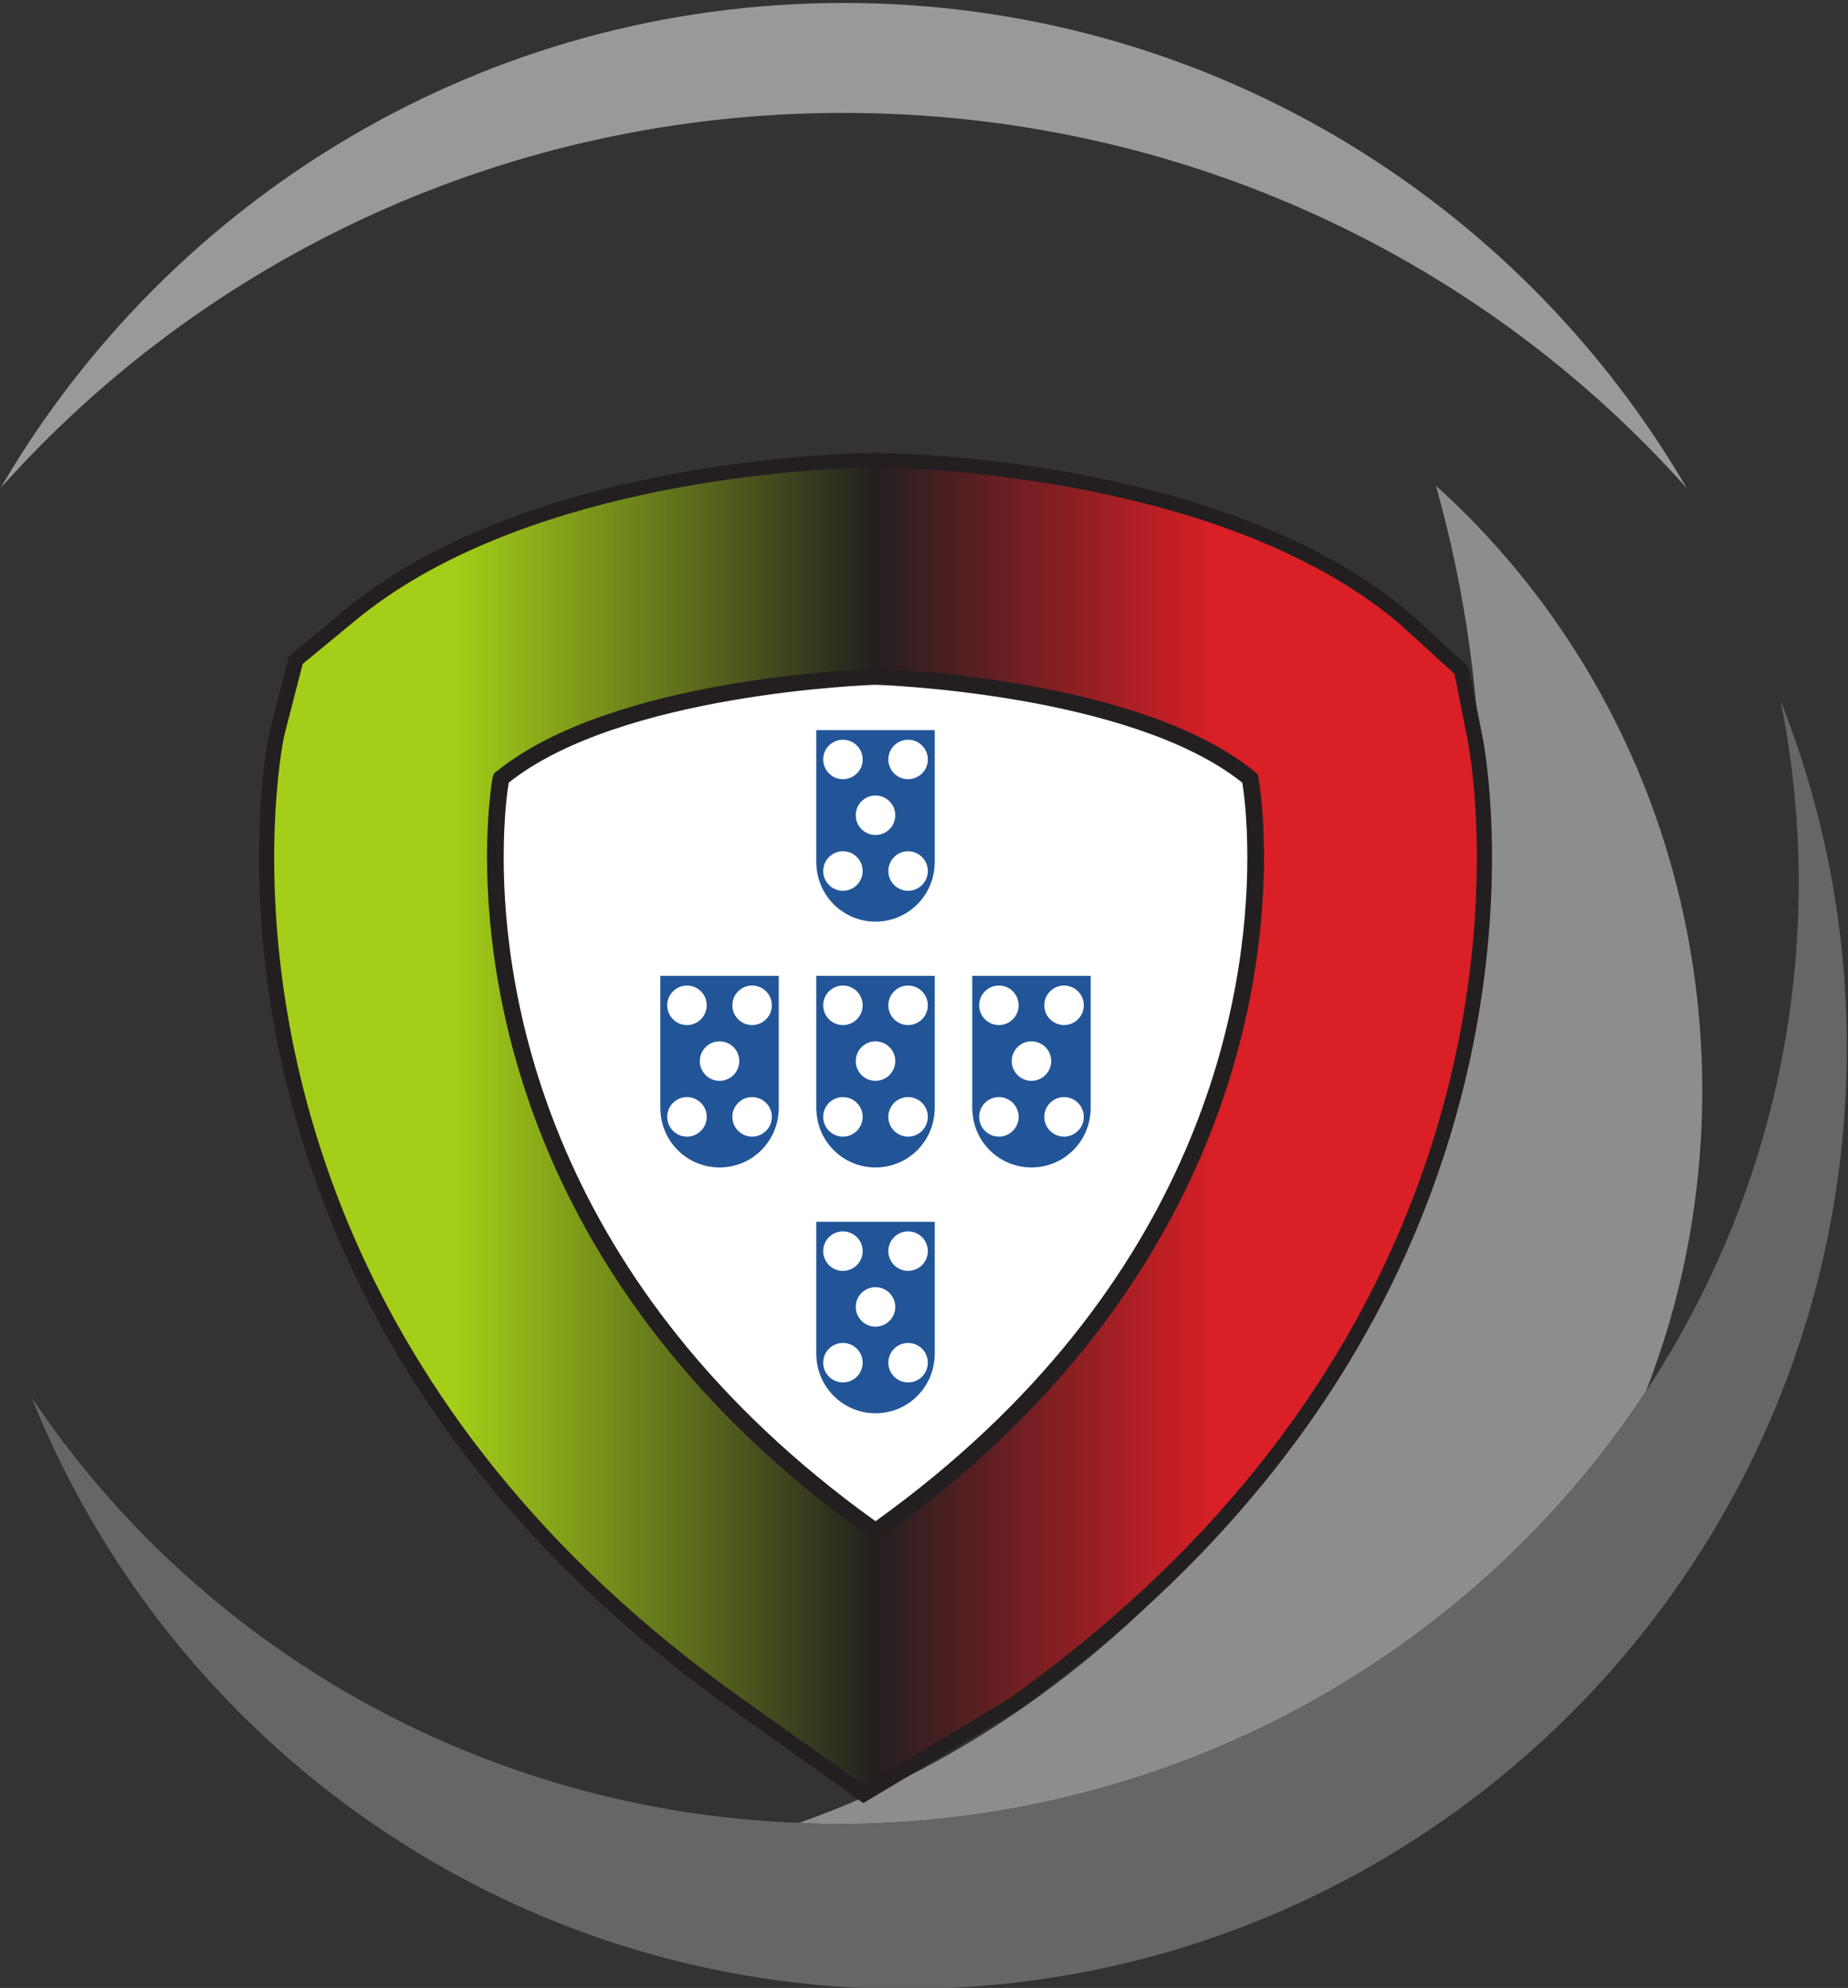 <svg fill="none" height="669" viewBox="0 0 622 669" width="622" xmlns="http://www.w3.org/2000/svg" xmlns:xlink="http://www.w3.org/1999/xlink"><rect x="0" y="0" width="622" height="669" fill="#333333" stroke="none"/><linearGradient id="a" gradientUnits="userSpaceOnUse" x1="92.278" x2="294.673" y1="379.047" y2="379.047"><stop offset="0" stop-color="#a4ce18"/><stop offset=".301" stop-color="#a4ce18"/><stop offset="1" stop-color="#231f20"/></linearGradient><linearGradient id="b" gradientUnits="userSpaceOnUse" x1="294.673" x2="497.074" y1="377.892" y2="377.892"><stop offset="0" stop-color="#231f20"/><stop offset=".573" stop-color="#db1f26"/><stop offset="1" stop-color="#db1f26"/></linearGradient><clipPath id="c"><path d="m0 0h622v669h-622z"/></clipPath><g clip-path="url(#c)"><path d="m283.941 37.992h.006c.082 0 .164.007.238.007 113.326.074 214.731 49.06 283.549 126.292-56.907-97.633-162.629-163.293-283.787-163.293-121.142 0-226.873 65.654-283.78 163.273 68.872-77.272 170.375-126.279 283.774-126.279z" fill="#999"/><path d="m553.954 468.316c12.209-31.255 18.991-65.396 18.991-101.196 0-81.312-34.746-154.188-89.632-203.648 9.804 34.77 15.164 71.839 15.164 110.337 0 160.549-101.049 294.506-229.537 339.643 4.222.163 8.429.4 12.697.4 114.308 0 214.699-58.011 272.317-145.536z" fill="#8d8d8d"/><path d="m599.328 235.853c3.964 19.798 6.09 40.239 6.09 61.169 0 63.132-18.943 121.895-51.464 171.294-57.618 87.525-158.009 145.536-272.317 145.536-4.269 0-8.476-.237-12.697-.4-108.128-4.099-202.631-59.969-258.285-143.11 46.764 116.618 160.774 199.013 294.107 199.013 174.988 0 316.843-141.848 316.843-316.83 0-41.214-7.954-80.552-22.277-116.672z" fill="#666"/><path d="m292.37 154.827c-26.946.758-119.153 6.761-174.155 51.912l-18.625 15.353-6.376 24.696-.379 1.978c-1.504 7.691-34.527 189.895 155.467 324.867l42.401 30.225 50.354-30.225c189.996-134.979 156.973-317.176 155.469-324.867l-4.594-23.192-19.303-17.615-1.491-1.22c-54.915-45.084-147.141-51.134-174.1-51.912l-2.243-.062z" fill="#ed1c24"/><path d="m292.302 152.388h-.007c-27.162.778-120.12 6.829-175.76 52.515l-19.242 15.868-6.573 25.442-.419 2.114c-1.511 7.744-34.812 191.369 156.464 327.25l43.817 31.234 51.857-31.131c191.431-135.984 158.125-319.609 156.615-327.353l-4.757-23.965-19.886-18.151-1.593-1.308c-55.564-45.619-148.53-51.716-175.706-52.509z" fill="#231f20"/><path d="m292.45 157.252c-26.742.758-118.196 6.694-172.548 51.316 0 0-16.864 13.91-18.015 14.859-.367 1.415-6.146 23.802-6.146 23.802l-.386 1.984c-.4 2.047-3.076 16.676-3.076 39.562 0 62.063 19.656 184.941 157.569 282.92 0 0 38.335 27.318 40.991 29.202.414-.251 1.844-1.104 3.835-2.303v-441.396c-.447.006-2.223.054-2.223.054z" fill="url(#a)"/><path d="m494.004 249.22s-4.166-21.003-4.451-22.432c-1.104-1.009-18.612-16.986-18.612-16.986l-1.489-1.22c-54.272-44.562-145.746-50.544-172.489-51.323l-2.1-.068s-.122.007-.19.007v441.396c11.58-6.946 44.846-26.912 44.846-26.912 137.905-97.972 157.555-220.851 157.555-282.907 0-22.886-2.677-37.507-3.07-39.555z" fill="url(#b)"/><path d="m294.605 225.582c-3.604.101-88.675 2.825-127.445 34.65l-.677.554-.163.841c-.284 1.443-26.776 146.273 126.822 255.377l1.531 1.098 1.545-1.098c153.584-109.111 127.106-253.934 126.821-255.377l-.169-.841-.677-.554c-38.707-31.778-123.834-34.549-127.439-34.65h-.074z" fill="#231f20"/><path d="m294.598 225.344c-3.61.103-88.818 2.867-127.599 34.704l-.679.562-.257.969c-.278 1.457-26.586 146.565 126.923 255.621l1.538 1.092 1.85-1.092c153.51-109.056 127.208-254.164 126.923-255.621l-.169-.84-.766-.691c-38.715-31.783-123.989-34.602-127.594-34.704h-.014z" fill="#ed1c24"/><path d="m293.291 516.807c-153.259-108.866-127.004-253.689-126.714-255.14l.164-.833.589-.421c38.646-31.722 123.684-34.486 127.288-34.588h.136c3.605.102 88.703 2.927 127.276 34.588l.67.556.081.698c.285 1.451 26.547 146.274-126.711 255.14l-1.546 1.098z" fill="#231f20"/><path d="m423.548 261.531-.075-.642-.934-1.024c-38.782-31.838-124.146-34.663-127.764-34.771-3.794.101-89.097 2.872-127.946 34.771l-.549.386-.46 1.28c-.076.373-1.897 10.367-1.897 26.845 0 47.285 14.959 148.041 128.866 228.981.035.026 1.681 1.497 1.681 1.497l2.06-1.457c153.678-109.178 127.303-254.408 127.018-255.866z" fill="#231f20"/><path d="m294.68 230.446c1.565.048 85.932 2.927 123.454 32.955.36 2.162 1.694 10.991 1.694 25.225 0 45.971-14.6 143.93-125.148 223.316-110.554-79.386-125.148-177.345-125.148-223.316 0-14.234 1.327-23.063 1.694-25.225 37.555-30.055 121.889-32.907 123.454-32.955z" fill="#fff"/><path d="m274.74 245.698v45.177h.041c.352 10.706 9.119 19.284 19.892 19.284 10.787 0 19.555-8.578 19.906-19.284h.041v-45.177z" fill="#225598"/><g fill="#fff"><path d="m301.327 274.351c0 3.679-2.982 6.653-6.654 6.653-3.666 0-6.64-2.974-6.64-6.653 0-3.666 2.974-6.633 6.64-6.633 3.672 0 6.654 2.967 6.654 6.633z"/><path d="m290.357 255.582c0 3.674-2.974 6.641-6.646 6.641-3.673 0-6.64-2.967-6.64-6.641 0-3.672 2.967-6.639 6.64-6.639 3.672 0 6.646 2.967 6.646 6.639z"/><path d="m312.289 255.582c0 3.674-2.974 6.641-6.646 6.641s-6.648-2.967-6.648-6.641c0-3.672 2.976-6.639 6.648-6.639s6.646 2.967 6.646 6.639z"/><path d="m290.357 293.133c0 3.665-2.974 6.639-6.646 6.639-3.673 0-6.64-2.974-6.64-6.639 0-3.673 2.967-6.655 6.64-6.655 3.672 0 6.646 2.982 6.646 6.655z"/><path d="m312.289 293.133c0 3.665-2.974 6.639-6.646 6.639s-6.648-2.974-6.648-6.639c0-3.673 2.976-6.655 6.648-6.655s6.646 2.982 6.646 6.655z"/></g><path d="m274.74 411.166v45.179h.041c.352 10.698 9.119 19.268 19.892 19.268 10.787 0 19.555-8.57 19.906-19.268h.041v-45.179z" fill="#225598"/><g fill="#fff"><path d="m301.327 439.818c0 3.666-2.982 6.641-6.654 6.641-3.666 0-6.64-2.975-6.64-6.641 0-3.672 2.974-6.645 6.64-6.645 3.672 0 6.654 2.973 6.654 6.645z"/><path d="m290.357 421.037c0 3.679-2.974 6.653-6.646 6.653-3.673 0-6.64-2.974-6.64-6.653 0-3.665 2.967-6.64 6.64-6.64 3.672 0 6.646 2.975 6.646 6.64z"/><path d="m312.289 421.037c0 3.679-2.974 6.653-6.646 6.653s-6.648-2.974-6.648-6.653c0-3.665 2.976-6.64 6.648-6.64s6.646 2.975 6.646 6.64z"/><path d="m290.357 458.587c0 3.672-2.974 6.64-6.646 6.64-3.673 0-6.64-2.968-6.64-6.64s2.967-6.639 6.64-6.639c3.672 0 6.646 2.967 6.646 6.639z"/><path d="m312.289 458.587c0 3.672-2.974 6.64-6.646 6.64s-6.648-2.968-6.648-6.64 2.976-6.639 6.648-6.639 6.646 2.967 6.646 6.639z"/></g><path d="m222.245 328.424v45.193h.04c.352 10.704 9.112 19.269 19.899 19.269 10.78 0 19.547-8.565 19.9-19.269h.027v-45.193z" fill="#225598"/><path d="m248.831 357.085c0 3.673-2.981 6.653-6.647 6.653-3.672 0-6.646-2.98-6.646-6.653 0-3.665 2.974-6.64 6.646-6.64 3.666 0 6.647 2.975 6.647 6.64z" fill="#fff"/><path d="m237.869 338.317c0 3.672-2.982 6.647-6.653 6.647-3.666 0-6.641-2.975-6.641-6.647 0-3.673 2.975-6.653 6.641-6.653 3.671 0 6.653 2.98 6.653 6.653z" fill="#fff"/><path d="m259.794 338.317c0 3.672-2.982 6.647-6.654 6.647-3.666 0-6.64-2.975-6.64-6.647 0-3.673 2.974-6.653 6.64-6.653 3.672 0 6.654 2.98 6.654 6.653z" fill="#fff"/><path d="m237.869 375.859c0 3.665-2.982 6.654-6.653 6.654-3.666 0-6.641-2.989-6.641-6.654s2.975-6.653 6.641-6.653c3.671 0 6.653 2.988 6.653 6.653z" fill="#fff"/><path d="m259.794 375.859c0 3.665-2.982 6.654-6.654 6.654-3.666 0-6.64-2.989-6.64-6.654s2.974-6.653 6.64-6.653c3.672 0 6.654 2.988 6.654 6.653z" fill="#fff"/><path d="m274.74 328.424v45.193h.041c.352 10.704 9.119 19.269 19.892 19.269 10.787 0 19.555-8.565 19.906-19.269h.041v-45.193z" fill="#225598"/><path d="m301.327 357.085c0 3.673-2.982 6.653-6.654 6.653-3.666 0-6.64-2.98-6.64-6.653 0-3.665 2.974-6.64 6.64-6.64 3.672 0 6.654 2.975 6.654 6.64z" fill="#fff"/><path d="m290.357 338.317c0 3.672-2.974 6.647-6.646 6.647-3.673 0-6.64-2.975-6.64-6.647 0-3.673 2.967-6.653 6.64-6.653 3.672 0 6.646 2.98 6.646 6.653z" fill="#fff"/><path d="m312.289 338.317c0 3.672-2.974 6.647-6.646 6.647s-6.648-2.975-6.648-6.647c0-3.673 2.976-6.653 6.648-6.653s6.646 2.98 6.646 6.653z" fill="#fff"/><path d="m290.357 375.859c0 3.665-2.974 6.654-6.646 6.654-3.673 0-6.64-2.989-6.64-6.654s2.967-6.653 6.64-6.653c3.672 0 6.646 2.988 6.646 6.653z" fill="#fff"/><path d="m312.289 375.859c0 3.665-2.974 6.654-6.646 6.654s-6.648-2.989-6.648-6.654 2.976-6.653 6.648-6.653 6.646 2.988 6.646 6.653z" fill="#fff"/><path d="m327.242 328.424v45.193h.034c.346 10.704 9.107 19.269 19.892 19.269 10.788 0 19.555-8.565 19.906-19.269h.029v-45.193z" fill="#225598"/><path d="m353.815 357.085c0 3.673-2.974 6.653-6.647 6.653-3.665 0-6.639-2.98-6.639-6.653 0-3.665 2.974-6.64 6.639-6.64 3.673 0 6.647 2.975 6.647 6.64z" fill="#fff"/><path d="m342.853 338.317c0 3.672-2.974 6.647-6.647 6.647-3.666 0-6.64-2.975-6.64-6.647 0-3.673 2.974-6.653 6.64-6.653 3.673 0 6.647 2.98 6.647 6.653z" fill="#fff"/><path d="m364.785 338.317c0 3.672-2.982 6.647-6.647 6.647-3.672 0-6.647-2.975-6.647-6.647 0-3.673 2.975-6.653 6.647-6.653 3.665 0 6.647 2.98 6.647 6.653z" fill="#fff"/><path d="m342.853 375.859c0 3.665-2.974 6.654-6.647 6.654-3.666 0-6.64-2.989-6.64-6.654s2.974-6.653 6.64-6.653c3.673 0 6.647 2.988 6.647 6.653z" fill="#fff"/><path d="m364.785 375.859c0 3.665-2.982 6.654-6.647 6.654-3.672 0-6.647-2.989-6.647-6.654s2.975-6.653 6.647-6.653c3.665 0 6.647 2.988 6.647 6.653z" fill="#fff"/></g></svg>